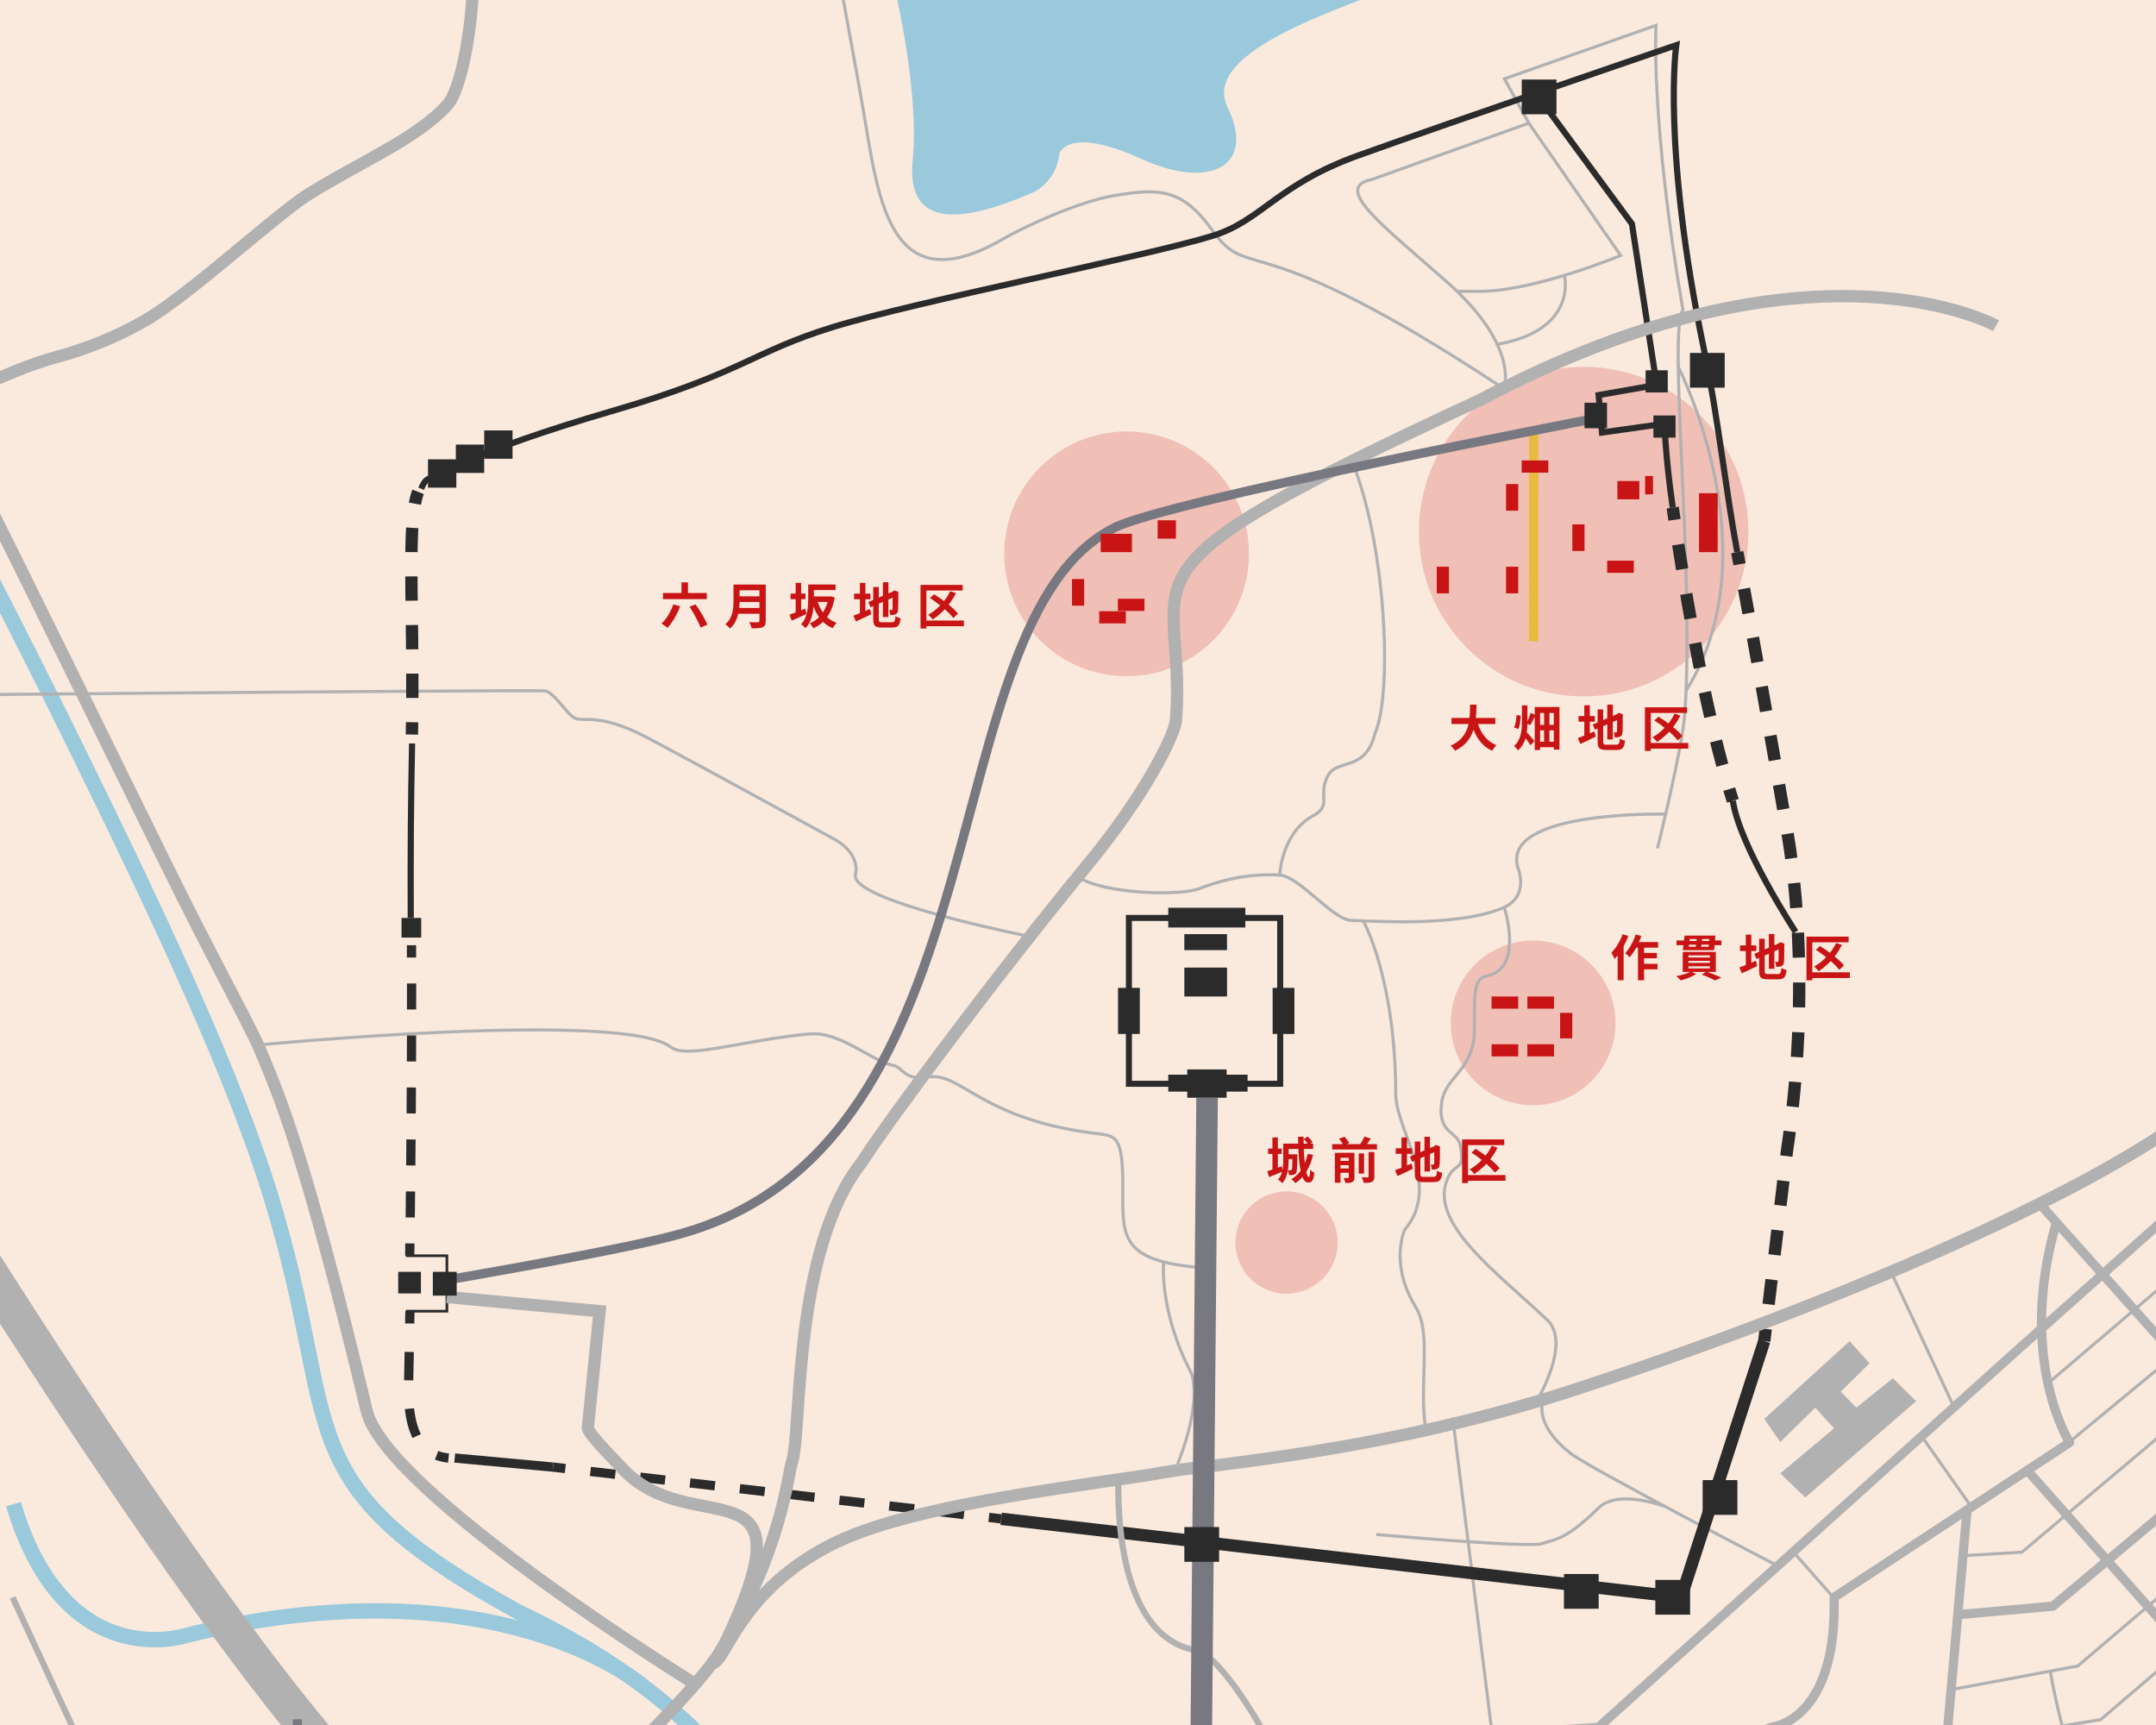 <?xml version="1.0" encoding="UTF-8"?>
<svg id="_レイヤー_2" data-name="レイヤー 2" xmlns="http://www.w3.org/2000/svg" xmlns:xlink="http://www.w3.org/1999/xlink" viewBox="0 0 700 560">
  <defs>
    <style>
      .cls-1, .cls-2, .cls-3, .cls-4, .cls-5, .cls-6, .cls-7, .cls-8, .cls-9, .cls-10, .cls-11, .cls-12, .cls-13, .cls-14, .cls-15, .cls-16, .cls-17, .cls-18, .cls-19, .cls-20, .cls-21, .cls-22, .cls-23 {
        fill: none;
      }

      .cls-1, .cls-2, .cls-3, .cls-5, .cls-6, .cls-8, .cls-9, .cls-10, .cls-11, .cls-12, .cls-13, .cls-14, .cls-15, .cls-16, .cls-17, .cls-18, .cls-19, .cls-20, .cls-21, .cls-22, .cls-23 {
        stroke-miterlimit: 10;
      }

      .cls-1, .cls-2, .cls-5, .cls-6, .cls-9, .cls-12, .cls-13, .cls-16, .cls-17, .cls-18, .cls-22, .cls-23 {
        stroke: #2b2b2b;
      }

      .cls-1, .cls-19 {
        stroke-width: 2px;
      }

      .cls-2 {
        stroke-width: 1.96px;
      }

      .cls-3, .cls-4, .cls-10, .cls-14, .cls-19, .cls-20 {
        stroke: #b2b1b1;
      }

      .cls-4 {
        stroke-linejoin: round;
      }

      .cls-4, .cls-8, .cls-9, .cls-10, .cls-15, .cls-16, .cls-18, .cls-23 {
        stroke-width: 3px;
      }

      .cls-5 {
        stroke-dasharray: 8.12 8.12;
      }

      .cls-5, .cls-6, .cls-12, .cls-13, .cls-14, .cls-17 {
        stroke-width: 4px;
      }

      .cls-24 {
        fill: #b2b1b1;
      }

      .cls-8, .cls-11 {
        stroke: #787881;
      }

      .cls-9 {
        stroke-dasharray: 8.14 8.14;
      }

      .cls-11 {
        stroke-width: 6.99px;
      }

      .cls-12 {
        stroke-dasharray: 8.08 8.08;
      }

      .cls-13 {
        stroke-dasharray: 7.89 7.89;
      }

      .cls-25 {
        fill: #2b2b2b;
      }

      .cls-15 {
        stroke: #e8ba3e;
      }

      .cls-16 {
        stroke-dasharray: 9.22 9.22;
      }

      .cls-17 {
        stroke-dasharray: 8.05 8.05;
      }

      .cls-26 {
        opacity: .2;
      }

      .cls-26, .cls-27 {
        fill: #c81414;
      }

      .cls-28 {
        fill: #faeade;
      }

      .cls-18 {
        stroke-dasharray: 8.44 8.44;
      }

      .cls-29 {
        fill: #9ac9dc;
      }

      .cls-20 {
        stroke-width: 12px;
      }

      .cls-21 {
        stroke: #9ac9dc;
        stroke-width: 5px;
      }

      .cls-22 {
        stroke-width: .87px;
      }

      .cls-30 {
        clip-path: url(#clippath);
      }
    </style>
    <clipPath id="clippath">
      <rect class="cls-7" width="700" height="560"/>
    </clipPath>
  </defs>
  <g id="_レイヤー_1-2" data-name="レイヤー 1">
    <g class="cls-30">
      <g>
        <rect class="cls-28" width="700" height="560"/>
        <g>
          <g>
            <path class="cls-27" d="M526.82,303.27l1.86.59c-.34.91-.75,1.82-1.22,2.74-.47.92-.98,1.78-1.54,2.6-.55.82-1.13,1.53-1.71,2.14-.06-.16-.16-.37-.28-.62-.12-.26-.25-.52-.39-.78s-.27-.48-.38-.64c.49-.49.96-1.06,1.42-1.7.45-.64.88-1.33,1.26-2.06.39-.74.72-1.49.98-2.26ZM525.21,307.7l1.94-1.94v12.45h-1.94v-10.51ZM531.06,303.37l1.84.48c-.3.86-.65,1.72-1.05,2.58s-.83,1.65-1.3,2.39c-.47.74-.95,1.39-1.44,1.96-.1-.13-.23-.28-.42-.45-.18-.17-.37-.34-.55-.5-.19-.17-.35-.3-.5-.39.48-.48.93-1.04,1.35-1.7.42-.65.81-1.35,1.17-2.1s.66-1.51.9-2.26ZM530.69,305.83h7.66v1.82h-8.58l.91-1.82ZM531.81,306.44h1.98v11.79h-1.98v-11.79ZM532.77,312.89h5.39v1.79h-5.39v-1.79ZM532.79,309.34h5.17v1.76h-5.17v-1.76Z"/>
            <path class="cls-27" d="M548.97,315.4l1.74.8c-.43.28-.93.55-1.5.82s-1.17.51-1.78.73c-.61.22-1.18.4-1.73.55-.12-.13-.26-.28-.42-.46-.17-.18-.34-.35-.52-.53-.18-.18-.34-.32-.48-.42.57-.11,1.14-.23,1.72-.38s1.13-.32,1.65-.51c.52-.19.96-.39,1.32-.59ZM544.33,305.32h3.18v.16h7.89v-.16h3.5v1.52h-3.5v-.16h-7.89v.16h-3.18v-1.52ZM546.34,309.02h10.75v6.51h-10.75v-6.51ZM546.93,303.72h10.02l-.38,4.74h-10.21l.58-4.74ZM548.2,310.15v.69h6.96v-.69h-6.96ZM548.2,311.93v.67h6.96v-.67h-6.96ZM548.2,313.69v.7h6.96v-.7h-6.96ZM548.61,304.84l-.3,2.5h6.45l.19-2.5h-6.34ZM550.93,304.25h1.74c-.03.41-.07.83-.12,1.26-.05.44-.1.86-.14,1.26s-.1.76-.15,1.07h-1.76c.06-.32.12-.69.17-1.1.05-.41.1-.83.14-1.27s.09-.85.12-1.23ZM552.5,316.38l1.52-.96c.58.19,1.16.41,1.76.64s1.17.46,1.7.68c.54.22,1,.42,1.4.62l-2.08.93c-.31-.18-.7-.38-1.16-.6s-.97-.44-1.5-.67c-.54-.23-1.09-.44-1.64-.63Z"/>
            <path class="cls-27" d="M564.74,314.06c.44-.16.95-.35,1.54-.58s1.21-.48,1.86-.76,1.31-.55,1.96-.82l.43,1.7c-.85.43-1.72.85-2.6,1.26s-1.69.79-2.42,1.12l-.77-1.92ZM564.95,306.92h5.3v1.82h-5.3v-1.82ZM566.82,303.43h1.79v10.61h-1.79v-10.61ZM569.56,309.66l8.29-3.54.69,1.65-8.27,3.58-.7-1.7ZM571.14,304.76h1.82v10.37c0,.31.02.54.07.7.05.16.16.26.32.31s.41.08.73.08h3.12c.29,0,.51-.05.66-.16s.26-.3.34-.59c.08-.29.13-.71.18-1.26.2.15.47.29.79.42.33.13.62.23.89.28-.09.76-.22,1.36-.4,1.79-.18.44-.45.75-.82.94-.36.19-.85.29-1.47.29h-3.42c-.73,0-1.29-.08-1.7-.24-.41-.16-.7-.44-.86-.85s-.24-.98-.24-1.71v-10.37ZM574.3,303.21h1.79v11.3h-1.79v-11.3ZM577.48,306.33h-.13l.34-.24.35-.22,1.33.48-.06.32c0,.76,0,1.45,0,2.07,0,.62-.01,1.17-.02,1.65,0,.47-.02.87-.03,1.19-.02.32-.03.56-.06.72-.02.37-.1.66-.24.87s-.33.37-.58.47c-.23.11-.51.17-.82.19-.32.02-.6.03-.86.03-.02-.25-.07-.53-.14-.84-.08-.31-.16-.57-.26-.78.14.01.28.02.43.02.15,0,.26,0,.34,0,.1,0,.17-.02.23-.06.06-.04.1-.14.12-.29.01-.07.02-.25.03-.51s.02-.63.02-1.08,0-1.01,0-1.68c0-.67,0-1.44,0-2.33Z"/>
            <path class="cls-27" d="M586.5,304.07h13.7v1.84h-11.79v12.34h-1.9v-14.18ZM587.67,315.66h12.93v1.84h-12.93v-1.84ZM596.13,306.14l1.89.62c-.59,1.18-1.28,2.31-2.08,3.37s-1.66,2.03-2.59,2.9c-.93.88-1.88,1.64-2.86,2.29-.11-.14-.25-.3-.43-.5-.18-.19-.37-.38-.56-.57-.19-.19-.36-.34-.51-.46,1-.55,1.95-1.23,2.84-2.02.89-.79,1.7-1.66,2.44-2.62.74-.96,1.36-1.97,1.87-3.02ZM589.57,308.34l1.34-1.22c.69.43,1.41.9,2.15,1.42s1.47,1.06,2.18,1.62c.71.56,1.36,1.12,1.96,1.67s1.09,1.08,1.49,1.58l-1.52,1.44c-.36-.48-.83-1-1.4-1.57-.57-.57-1.2-1.14-1.89-1.73-.69-.59-1.4-1.15-2.14-1.7-.74-.55-1.46-1.05-2.18-1.51Z"/>
          </g>
          <g>
            <path class="cls-27" d="M218.6,196.22l2.24.58c-.33.9-.72,1.78-1.16,2.64-.44.86-.91,1.67-1.42,2.42-.5.75-1.01,1.41-1.54,1.96-.15-.14-.34-.29-.58-.46-.24-.17-.48-.34-.73-.51-.25-.17-.46-.31-.64-.42.53-.48,1.04-1.05,1.52-1.71.48-.66.92-1.38,1.31-2.15.39-.77.72-1.55.99-2.34ZM215.24,192.51h14.24v2h-14.24v-2ZM221.26,189.05h2.11v4.51h-2.11v-4.51ZM223.88,196.97l1.95-.78c.35.51.71,1.06,1.09,1.63s.74,1.16,1.09,1.75c.35.59.67,1.17.95,1.72s.51,1.06.68,1.52l-2.18.94c-.15-.44-.35-.94-.62-1.5-.26-.57-.55-1.15-.88-1.75s-.67-1.21-1.02-1.82-.71-1.18-1.06-1.71Z"/>
            <path class="cls-27" d="M238.15,189.77h1.98v5.3c0,.69-.04,1.44-.12,2.24s-.23,1.61-.44,2.43c-.21.82-.53,1.6-.94,2.34-.42.74-.97,1.39-1.65,1.97-.1-.14-.23-.3-.41-.48s-.36-.36-.56-.53c-.2-.17-.37-.3-.52-.38.61-.51,1.09-1.08,1.45-1.7.36-.62.62-1.27.8-1.94.18-.67.29-1.34.34-2.02s.07-1.32.07-1.94v-5.28ZM239.4,197.37h8.03v1.87h-8.03v-1.87ZM239.48,189.77h7.98v1.87h-7.98v-1.87ZM239.5,193.6h8.05v1.82h-8.05v-1.82ZM246.57,189.77h2.05v11.82c0,.58-.08,1.02-.23,1.33-.15.31-.42.54-.79.7-.38.17-.86.27-1.44.31-.58.04-1.28.06-2.11.06-.04-.19-.11-.41-.19-.66-.08-.25-.18-.49-.29-.74s-.21-.45-.32-.62c.37.02.75.04,1.14.04.39,0,.74,0,1.04,0h.65c.18,0,.31-.03.38-.1.07-.07.11-.19.11-.36v-11.79Z"/>
            <path class="cls-27" d="M256.31,199.55c.44-.15.94-.33,1.5-.54.56-.21,1.15-.44,1.78-.68.62-.24,1.25-.49,1.86-.74l.42,1.74c-.82.37-1.66.75-2.5,1.13-.85.38-1.62.72-2.33,1.03l-.72-1.94ZM256.68,192.7h4.83v1.81h-4.83v-1.81ZM258.33,189.2h1.79v10.59h-1.79v-10.59ZM262.39,189.74h1.86v4.94c0,.69-.03,1.45-.1,2.26-.06.82-.19,1.64-.38,2.48-.19.84-.47,1.64-.82,2.42s-.83,1.46-1.43,2.07c-.1-.13-.23-.27-.42-.44-.18-.17-.37-.33-.55-.48-.19-.15-.35-.26-.49-.33.54-.55.97-1.17,1.28-1.83.31-.67.54-1.36.69-2.07s.25-1.42.3-2.12.07-1.35.07-1.96v-4.94ZM269.02,193.63h.37l.34-.06,1.26.4c-.21,1.31-.53,2.49-.94,3.54-.41,1.05-.91,1.98-1.5,2.8-.59.82-1.25,1.53-2,2.13-.75.6-1.57,1.12-2.48,1.54-.13-.26-.3-.54-.53-.86-.22-.31-.44-.57-.64-.78.79-.31,1.52-.72,2.19-1.24.67-.52,1.27-1.13,1.79-1.85.52-.71.96-1.51,1.33-2.4.36-.88.63-1.84.8-2.88v-.35ZM263.22,189.74h8.06v1.81h-8.06v-1.81ZM263.38,193.63h6.29v1.79h-6.29v-1.79ZM265.34,194.91c.33,1.13.78,2.18,1.34,3.14.56.96,1.25,1.79,2.08,2.5.83.71,1.79,1.26,2.9,1.66-.15.14-.31.31-.47.51-.17.2-.33.41-.48.62-.15.21-.28.41-.38.59-1.18-.5-2.2-1.16-3.06-1.98-.85-.82-1.58-1.79-2.17-2.91-.59-1.12-1.08-2.36-1.46-3.73l1.7-.4Z"/>
            <path class="cls-27" d="M277.1,199.85c.44-.16.95-.35,1.54-.58s1.21-.48,1.86-.76,1.31-.55,1.96-.82l.43,1.7c-.85.43-1.72.85-2.6,1.26s-1.69.79-2.42,1.12l-.77-1.92ZM277.3,192.72h5.3v1.82h-5.3v-1.82ZM279.18,189.23h1.79v10.61h-1.79v-10.61ZM281.91,195.45l8.29-3.54.69,1.65-8.27,3.58-.7-1.7ZM283.5,190.56h1.82v10.37c0,.31.02.54.07.7.05.16.16.26.32.31s.41.08.73.08h3.12c.29,0,.51-.05.66-.16s.26-.3.34-.59c.08-.29.13-.71.18-1.26.2.15.47.29.79.42.33.13.62.23.89.28-.09.76-.22,1.36-.4,1.79-.18.44-.45.75-.82.94-.36.19-.85.29-1.47.29h-3.42c-.73,0-1.29-.08-1.7-.24-.41-.16-.7-.44-.86-.85s-.24-.98-.24-1.71v-10.37ZM286.65,189.01h1.79v11.3h-1.79v-11.3ZM289.83,192.13h-.13l.34-.24.35-.22,1.33.48-.06.32c0,.76,0,1.45,0,2.07,0,.62-.01,1.17-.02,1.65,0,.47-.02.87-.03,1.19-.02.32-.03.56-.06.72-.02.37-.1.66-.24.87s-.33.37-.58.47c-.23.11-.51.17-.82.19-.32.02-.6.03-.86.03-.02-.25-.07-.53-.14-.84-.08-.31-.16-.57-.26-.78.14.01.28.02.43.02.15,0,.26,0,.34,0,.1,0,.17-.02.23-.06.06-.04.1-.14.12-.29.01-.07.02-.25.03-.51s.02-.63.02-1.08,0-1.01,0-1.68c0-.67,0-1.44,0-2.33Z"/>
            <path class="cls-27" d="M298.86,189.87h13.7v1.84h-11.79v12.34h-1.9v-14.18ZM300.02,201.45h12.93v1.84h-12.93v-1.84ZM308.49,191.93l1.89.62c-.59,1.18-1.28,2.31-2.08,3.37-.8,1.06-1.66,2.03-2.59,2.9-.93.88-1.88,1.64-2.86,2.29-.11-.14-.25-.3-.43-.5-.18-.19-.37-.38-.56-.57-.19-.19-.36-.34-.51-.46,1-.55,1.95-1.23,2.84-2.02.89-.79,1.7-1.66,2.44-2.62s1.36-1.97,1.87-3.02ZM301.93,194.14l1.34-1.22c.69.43,1.41.9,2.15,1.42.74.52,1.47,1.06,2.18,1.62.71.56,1.36,1.12,1.96,1.67.6.55,1.09,1.08,1.49,1.58l-1.52,1.44c-.36-.48-.83-1-1.4-1.57-.57-.57-1.2-1.14-1.89-1.73-.69-.59-1.4-1.15-2.14-1.7-.74-.55-1.46-1.05-2.18-1.51Z"/>
          </g>
          <circle class="cls-26" cx="365.78" cy="179.8" r="39.73"/>
          <circle class="cls-26" cx="514.18" cy="172.59" r="53.5"/>
          <circle class="cls-26" cx="497.77" cy="332.07" r="26.75"/>
          <circle class="cls-26" cx="417.72" cy="403.38" r="16.6"/>
          <g>
            <g>
              <path class="cls-21" d="M-62.41,76.46c3.88,6.45,47.16,84.93,87.44,166.89,27.65,56.27,50.88,106.05,62.78,144.63,23.84,77.28,2.96,92.88,80.96,135.6,81.14,38.35,97.32,93.96,99.3,130.86,2.15,40.14,100.86,157.14,100.86,157.14"/>
              <path class="cls-21" d="M208.31,547.05s-47.47-40.75-147.31-16.27c0,0-39.84,13.91-56.64-42.48"/>
            </g>
            <g>
              <path class="cls-14" d="M153.59-6.04c-.29,15.72-3.96,35.16-8.28,40.02-9.83,11.06-29.34,19.08-45.54,29.34-10,6.33-38.52,32.58-52.68,40.74-9.47,5.46-19.44,9.36-29.28,12-15.39,4.13-38.16,16.32-38.16,16.32"/>
              <path class="cls-14" d="M-48.91,76.46c6.41,7.45,65.47,128.17,103.08,204.6,14.46,29.4,26.91,51.78,30.12,59.4,6.36,15.12,14.52,33.36,34.8,117.66,6.33,26.32,105.43,87.83,105.43,87.83"/>
              <path class="cls-3" d="M272.69-6.1s6.7,36.33,7.92,43.68c4.8,29.04,9.04,60.98,45.36,39.84,6.22-3.62,24.06-11.98,35.76-13.92,14.22-2.36,22-2.56,31.8,11.16,12.6,17.64,12.24-2.88,93.96,51"/>
              <path class="cls-3" d="M473.07,94.58h6.5c17.76.36,46.62-11.64,46.62-11.64l-29.82-42.96-51,18.3c-13.2,2.59,4.44,15.54,24.6,33.42,22.7,20.13,18.48,33.36,18.48,33.36"/>
              <path class="cls-3" d="M507.93,89.39s4.64,18.03-22.36,22.47"/>
              <path class="cls-3" d="M496.37,39.98l-7.92-14.4,49.21-17.34s-1.81,30.95,8.75,92.39c-4.92,7.51,3.75,83.59.63,130.75-.75,11.35-8.91,44.05-8.91,44.05"/>
              <path class="cls-3" d="M544.89,119.09s30.78,60.16,2.53,105.15"/>
              <path class="cls-3" d="M540.79,264.3s-54.27-1.36-47.86,17.72c1.56,4.44,1.23,10.12-4.96,12.72-15.12,6.36-43.08,4.17-49.2,4.06-5.88-.1-16.93-14.29-23.28-14.74,0,0,.54-13.74,10.98-19.32,6.06-3.24,1.33-6.59,4.62-12.84,3.1-5.88,12.27-1.05,15.36-13.92,5.52-12.24,3.79-58.06-6.48-85.68"/>
              <path class="cls-3" d="M415.49,284.06c-11.16-.57-19.92,2.04-26.16,4.44-6.24,2.4-30.96,1.8-39.42-3.87"/>
              <path class="cls-3" d="M488.45,294.7s6.36,19.71-5.64,22.11c-5.31,1.06-3.72,8.5-4.2,20.05-1.44,11.3-9.38,12.96-10.54,21.06-1.44,10.08,5.02,9.24,5.98,13.68,1.93,8.93-1.61,5.41-4.06,11.03-6.26,14.4,16.05,30.43,32.38,45.9,7.98,7.56-3.52,26.44-3.52,26.44"/>
              <path class="cls-3" d="M442.6,298.94s10.57,18.48,10.57,56.88c.72,12.24,14.82,29.34,2.88,43.44,0,0-5,11.01,3.54,24.96,5.4,8.82,1.08,24.3,3.24,39.47"/>
              <path class="cls-3" d="M-79.52,226.15s253.33-2.33,256.45-1.85c3.12.48,6.9,7.37,9.66,8.81s7.74-1.97,23.46,6.31c12.82,6.75,60.36,32.76,60.36,32.76,0,0,8.94,4.14,7.32,11.8-1.8,8.52,56.63,20.04,56.63,20.04"/>
              <path class="cls-3" d="M83.56,339.27s119.05-11.53,134.29.71c5.28,3.96,23.86-2.43,45-4.32,10.05-.9,20.28,9,27.36,10.26,2.86.51,3.27,4.97,11.17,3.73,10.91-1.72,17.27,14.27,56.38,18.55,4.56.72,6.79,1.46,6.79,16.43,0,16.71-1.55,24.75,26.31,27"/>
              <path class="cls-3" d="M377.81,409.65s-1.68,15.53,8.88,35.93c0,0,4.1,8.22-4.32,29.66"/>
              <line class="cls-3" x1="471.64" y1="460.18" x2="492.05" y2="623.66"/>
              <path class="cls-3" d="M446.81,498.14s49.51,4.43,53.8,2.99c4.28-1.44,7.65-1.05,18.44-11.63,6.36-6.24,21.48-.46,21.48-.46"/>
              <polyline class="cls-3" points="636.42 505.09 656.45 503.9 717.98 452.09"/>
              <polyline class="cls-3" points="634.09 548.4 674.57 540.86 776.81 453.86"/>
              <path class="cls-3" d="M632.83,566.18c1.18-.02,49.18-7.92,49.18-7.92l73.91-63.12"/>
              <polyline class="cls-3" points="631.01 585.28 689.21 574.84 794.1 488.59"/>
              <path class="cls-3" d="M665.66,542.52s3.91,23.52,10.11,34.73"/>
              <line class="cls-3" x1="670.72" y1="469.1" x2="734.5" y2="416.39"/>
              <line class="cls-3" x1="665.93" y1="448.22" x2="725.81" y2="397.22"/>
              <path class="cls-3" d="M501.82,452.78s-5.81,7.92,7.99,18.96c5.77,4.62,66.24,36,66.24,36"/>
              <line class="cls-3" x1="623.64" y1="465.88" x2="639.64" y2="488.59"/>
              <line class="cls-3" x1="614.13" y1="413.25" x2="634.27" y2="456.51"/>
              <line class="cls-3" x1="581.57" y1="503.05" x2="595.22" y2="518.54"/>
            </g>
            <path class="cls-1" d="M133.36,298c-.08-22.43.02-36.11.43-56.65"/>
            <g>
              <path class="cls-23" d="M133.03,407.66c.02-1.31.04-2.64.05-4"/>
              <path class="cls-18" d="M133.19,395.23c.27-23.15.49-51.35.44-80.15"/>
              <path class="cls-23" d="M133.61,310.86c0-1.33,0-2.67-.01-4"/>
            </g>
            <g>
              <path class="cls-23" d="M145.63,473.34c-1.28-.13-2.6-.39-3.88-.9"/>
              <path class="cls-16" d="M135.28,466.18c-1.69-3.42-2.74-8.42-2.64-15.68,0,0,.13-5.98.31-16.22"/>
              <path class="cls-23" d="M133.02,429.66c.02-1.28.04-2.62.07-4"/>
            </g>
            <path class="cls-23" d="M179.58,476.28s-29.04-2.66-31.95-2.95"/>
            <g>
              <line class="cls-23" x1="325.05" y1="493.07" x2="321.07" y2="492.61"/>
              <line class="cls-9" x1="312.98" y1="491.68" x2="187.6" y2="477.21"/>
              <line class="cls-23" x1="183.55" y1="476.74" x2="179.58" y2="476.28"/>
            </g>
            <polyline class="cls-6" points="572.81 435.38 545.81 518.54 325.05 493.07"/>
            <g>
              <path class="cls-6" d="M564.05,179.25c.25,1.32.49,2.63.73,3.93"/>
              <path class="cls-12" d="M566.24,191.12c8.16,44.33,13.64,76.86,13.64,76.86,0,0,9.48,45,.26,105.97l-6.39,53.45"/>
              <line class="cls-6" x1="573.28" y1="431.41" x2="572.81" y2="435.38"/>
            </g>
            <path class="cls-1" d="M136.75,158.66c.59-1.49,1.22-2.49,1.9-2.92,0,0,14.61-9.08,60-22.28,42.22-12.28,45.44-19.13,71.64-27.24,27-8.35,103.2-23.29,123.72-29.76,15.6-4.92,20.72-16.51,46.79-25.92,27.36-9.87,103.45-35.88,103.45-35.88,0,0-4.8,32.52,9,98.88,4.59,22.08,7.04,45.5,10.8,65.71"/>
            <g>
              <path class="cls-6" d="M133.73,238.46c.03-1.35.05-2.68.07-4"/>
              <path class="cls-13" d="M133.87,226.57c.13-26.36-.95-47.15.29-59.15"/>
              <path class="cls-6" d="M134.71,163.52c.28-1.5.62-2.79,1.04-3.85"/>
            </g>
            <path class="cls-1" d="M562.62,259.99c2.15,14.71,20.37,42.54,20.37,42.54"/>
            <g>
              <path class="cls-6" d="M543.09,164.79c.19,1.29.38,2.61.58,3.96"/>
              <path class="cls-5" d="M544.88,176.77c3.63,23.48,8.9,52.79,15.4,75.51"/>
              <path class="cls-6" d="M561.43,256.18c.39,1.3.79,2.57,1.19,3.81"/>
            </g>
            <path class="cls-1" d="M500.21,32.42l29.64,40.26,8.03,52.28-18.85,3.3,1.1,12.15,20.3-2.85s.23,10.33,2.67,27.22"/>
            <polyline class="cls-22" points="131.81 407.66 145.1 407.66 145.1 425.66 131.81 425.66"/>
            <path class="cls-20" d="M342.29,843.74s-51-71.76-99.84-132.48c-32.91-40.92-104.01-110.44-120.72-126.12C79.97,545.95-3.95,412.98-16.27,392.78c-12.96-21.24-34.7-75.45-46.68-110.76-9-26.52-31.32-66.96-27.03-209.52"/>
            <g>
              <path class="cls-14" d="M648.05,105.74s-59.28-33.24-167.28,24c-126.31,58.56-95.04,53.58-98.97,104.16-.35,4.51-9.82,23.92-28.47,46.56-30.24,36.72-65.16,83.76-73.44,96.72-22.92,29.04-19.38,87.72-22.8,97.63-1.31,3.8-3.29,28.94-23.76,62.09-7.56,12.24-47.04,52.44-79.92,75.24-98.13,68.05-74.87,57.6-177.84,57.6-112.5,0-90.48-8.4-126.72-31.68,0,0-6.24-10.08-109.92-6.48"/>
              <polyline class="cls-19" points="4.09 518.54 30.57 575.86 28.57 671.13"/>
              <path class="cls-14" d="M145.06,421.05l49.61,4.61-3.82,38.03c.89,2.64,9.17,10.77,10.8,12.59,22.51,25.16,63.24-4.3,33.68,57.33"/>
              <path class="cls-14" d="M231.45,539.94c4.16-.6,8.83-23.56,38.59-38.56,21.4-10.79,61.04-16.45,100.44-22.18,2.04-.3,11.34-1.93,14.04-2.24,34.03-3.95,79.07-10.38,125.1-25.3,79.92-25.91,162.78-61.44,199.62-88.28"/>
              <polyline class="cls-10" points="254.69 578.06 518.93 560.78 653.81 439.34 720.09 380.34"/>
              <path class="cls-19" d="M461.57,810.86c-16.8-38.88-16.32-42.96-18.96-49.68s-13.68-90.86-13.68-90.86c-9.36-78.58-13.6-96.2-15.6-101.62-2.63-7.14-17.52-31.62-24.84-32.88-28.73-4.95-25.26-57.37-25.26-57.37"/>
              <line class="cls-4" x1="663.17" y1="391.82" x2="800.69" y2="545.95"/>
              <line class="cls-10" x1="638.65" y1="490.17" x2="630.17" y2="585.86"/>
              <polyline class="cls-10" points="635.73 524.18 666.53 521.42 766.25 437.77"/>
              <path class="cls-4" d="M567.48,642.03s-9.32-.9-12.08-1.81c-4.02-1.33-4.11-16.43-2.55-35.28,3.55-42.88,23.74-44.2,22.64-44.28,0,0,21.07-2.16,19.99-42.12l76.47-50.25s-17.23-27.05-4.3-71.44"/>
              <polyline class="cls-10" points="658.19 477.33 738.59 567.93 648.77 601.3"/>
            </g>
            <path class="cls-29" d="M289.97-6.03s8.64,34.49,6.36,58.01c-2.19,22.57,16.2,20.52,39.48,10.32,0,0,7.2-3.41,8.16-12.48,0,0,2.64-9.12,26.4,1.68,23.76,10.8,37.2,1.44,28.21-16.62-10.24-20.57,49.79-35.22,56.97-41.21l-165.58.3Z"/>
            <g>
              <line class="cls-15" x1="497.96" y1="139.01" x2="497.9" y2="208.22"/>
              <line class="cls-8" x1="96.53" y1="558.14" x2="100.13" y2="844.88"/>
              <path class="cls-8" d="M518.11,135.81s-138.42,26.69-156.06,35.4c-61.08,30.17-33.84,200.88-142.4,229.68-17.28,4.82-72.01,14.19-72.01,14.19"/>
            </g>
            <polyline class="cls-11" points="391.91 356.39 389.81 586.38 389.81 827.42"/>
            <path class="cls-17" d="M-249.38,739.05l858.55-124.39s72.76-2.25,227.43-73.21"/>
            <polygon class="cls-24" points="589.37 456.98 578.01 468.14 572.81 460.62 600.53 435.38 607.01 442.58 597.65 451.76 602.69 456.98 614.57 447.42 622.13 454.87 586.13 486.14 578.01 478.31 595.49 463.69 589.37 456.98"/>
            <rect class="cls-27" x="466.48" y="183.98" width="3.95" height="8.64"/>
            <rect class="cls-27" x="488.98" y="183.98" width="3.95" height="8.64"/>
            <rect class="cls-27" x="488.98" y="157.15" width="3.95" height="8.64"/>
            <rect class="cls-27" x="551.63" y="160.12" width="6.06" height="19.12"/>
            <rect class="cls-27" x="510.51" y="170.23" width="3.95" height="8.64"/>
            <rect class="cls-27" x="506.53" y="328.82" width="3.95" height="8.28"/>
            <rect class="cls-27" x="496.41" y="147.13" width="3.95" height="8.64" transform="translate(346.93 649.84) rotate(-90)"/>
            <rect class="cls-25" x="388.62" y="285.39" width="6.4" height="25.02" transform="translate(93.92 689.72) rotate(-90)"/>
            <rect class="cls-25" x="388.86" y="298.92" width="5.19" height="13.86" transform="translate(85.6 697.31) rotate(-90)"/>
            <rect class="cls-25" x="386.76" y="311.88" width="9.39" height="13.86" transform="translate(72.65 710.26) rotate(-90)"/>
            <rect class="cls-25" x="363" y="320.7" width="7.07" height="14.96"/>
            <rect class="cls-25" x="413.19" y="320.7" width="7.07" height="14.96"/>
            <rect class="cls-25" x="389.43" y="338.76" width="5.5" height="25.74" transform="translate(40.55 743.81) rotate(-90)"/>
            <rect class="cls-27" x="524.15" y="179.66" width="3.95" height="8.64" transform="translate(342.15 710.11) rotate(-90)"/>
            <rect class="cls-27" x="486.63" y="321.15" width="3.95" height="8.64" transform="translate(163.13 814.08) rotate(-90)"/>
            <rect class="cls-27" x="498.25" y="321.15" width="3.95" height="8.64" transform="translate(174.75 825.7) rotate(-90)"/>
            <rect class="cls-27" x="486.63" y="336.66" width="3.95" height="8.64" transform="translate(147.63 829.58) rotate(-90)"/>
            <rect class="cls-27" x="498.25" y="336.66" width="3.95" height="8.64" transform="translate(159.24 841.2) rotate(-90)"/>
            <rect class="cls-27" x="359.24" y="196.09" width="3.95" height="8.64" transform="translate(160.8 561.62) rotate(-90)"/>
            <rect class="cls-27" x="365.29" y="192.03" width="3.95" height="8.64" transform="translate(170.91 563.62) rotate(-90)"/>
            <rect class="cls-27" x="348.05" y="187.98" width="3.95" height="8.64"/>
            <rect class="cls-27" x="375.85" y="168.91" width="5.95" height="5.95"/>
            <rect class="cls-27" x="357.37" y="173.29" width="10.15" height="5.95"/>
            <rect class="cls-27" x="525.13" y="156.15" width="7.12" height="5.95"/>
            <rect class="cls-27" x="534.13" y="154.52" width="2.56" height="5.95"/>
            <rect class="cls-2" x="366.53" y="298" width="49.12" height="53.84"/>
            <rect class="cls-25" x="130.37" y="298" width="6.38" height="6.38"/>
            <rect class="cls-25" x="384.53" y="495.74" width="11.28" height="11.28"/>
            <rect class="cls-25" x="507.77" y="510.98" width="11.28" height="11.28"/>
            <rect class="cls-25" x="537.45" y="512.9" width="11.28" height="11.28"/>
            <rect class="cls-25" x="552.81" y="480.5" width="11.28" height="11.28"/>
            <rect class="cls-25" x="548.69" y="114.57" width="11.28" height="11.28"/>
            <rect class="cls-25" x="494.07" y="25.82" width="11.28" height="11.28"/>
            <rect class="cls-25" x="514.45" y="130.74" width="7.31" height="8.27"/>
            <rect class="cls-25" x="534.29" y="120.21" width="7.19" height="7.19"/>
            <rect class="cls-25" x="536.82" y="134.88" width="7.19" height="7.19"/>
            <rect class="cls-25" x="157.21" y="139.73" width="9.2" height="9.2"/>
            <rect class="cls-25" x="148" y="144.33" width="9.2" height="9.2"/>
            <rect class="cls-25" x="138.96" y="149.11" width="9.2" height="9.2"/>
            <rect class="cls-25" x="140.53" y="412.88" width="7.74" height="7.74"/>
            <rect class="cls-25" x="129.29" y="412.88" width="7.38" height="7.02"/>
            <rect class="cls-25" x="385.47" y="347.18" width="12.78" height="9.18"/>
          </g>
          <g>
            <path class="cls-27" d="M477.28,228.76h2.1c0,.81-.03,1.67-.07,2.57-.04.9-.12,1.82-.25,2.74-.13.93-.33,1.85-.62,2.76s-.68,1.79-1.18,2.62c-.51.84-1.16,1.62-1.95,2.34-.79.73-1.76,1.37-2.9,1.92-.15-.26-.36-.54-.62-.85-.27-.31-.54-.57-.82-.77,1.09-.49,2-1.06,2.74-1.7.74-.64,1.34-1.34,1.8-2.1.46-.75.82-1.54,1.06-2.35.25-.82.41-1.64.5-2.47s.15-1.65.17-2.45c.02-.8.04-1.56.05-2.27ZM471.26,233.07h14.24v1.98h-14.24v-1.98ZM479.49,233.87c.32,1.22.76,2.35,1.33,3.41.56,1.06,1.27,1.98,2.1,2.77.84.79,1.82,1.41,2.94,1.87-.16.14-.33.31-.5.53-.18.21-.35.43-.51.66-.17.23-.3.43-.41.62-1.23-.58-2.28-1.32-3.16-2.22-.88-.91-1.62-1.97-2.22-3.18-.6-1.21-1.1-2.55-1.5-4.01l1.94-.45Z"/>
            <path class="cls-27" d="M494.13,228.99h1.79v5.36c0,.81-.04,1.63-.1,2.46s-.2,1.65-.4,2.46c-.2.81-.5,1.57-.91,2.3-.41.73-.96,1.41-1.64,2.04-.09-.14-.21-.3-.37-.48-.16-.18-.33-.35-.5-.52-.17-.17-.32-.3-.45-.39.58-.53,1.04-1.11,1.38-1.74.35-.63.61-1.29.78-1.97.17-.68.28-1.38.34-2.08.05-.7.08-1.4.08-2.1v-5.34ZM492.34,232.13l1.36.18c.01.5-.01,1.02-.06,1.55-.05.53-.14,1.05-.26,1.54s-.27.92-.46,1.3l-1.34-.59c.17-.31.31-.68.42-1.12.11-.44.2-.9.26-1.4s.09-.98.09-1.45ZM495.53,237.56c.11.1.25.25.44.45.19.2.39.43.62.68.22.25.45.5.66.76.22.26.42.49.59.69.18.2.3.35.38.45l-1.31,1.34c-.15-.25-.33-.53-.55-.85-.22-.32-.45-.64-.7-.97-.25-.33-.49-.63-.73-.93-.23-.29-.43-.54-.59-.74l1.2-.88ZM496.94,231.42l1.68.69c-.2.38-.41.78-.62,1.18-.21.41-.42.79-.62,1.16-.2.37-.38.69-.55.97l-1.22-.58c.16-.31.32-.66.49-1.06.17-.4.32-.81.47-1.22.15-.42.27-.79.37-1.14ZM498.29,229.52h8.03v13.81h-1.84v-11.87h-4.45v12.02h-1.74v-13.95ZM499.25,235.32h6.06v1.78h-6.06v-1.78ZM499.26,240.8h6.02v1.78h-6.02v-1.78ZM501.33,230.94h1.73v10.72h-1.73v-10.72Z"/>
            <path class="cls-27" d="M512.3,239.6c.44-.16.95-.35,1.54-.58.59-.23,1.21-.48,1.86-.76.66-.28,1.31-.55,1.96-.82l.43,1.7c-.85.43-1.72.85-2.6,1.26-.88.42-1.69.79-2.42,1.12l-.77-1.92ZM512.51,232.46h5.3v1.82h-5.3v-1.82ZM514.38,228.97h1.79v10.61h-1.79v-10.61ZM517.12,235.2l8.29-3.54.69,1.65-8.27,3.58-.71-1.7ZM518.7,230.3h1.82v10.37c0,.31.02.54.07.7.05.16.15.26.32.31.17.05.41.08.73.08h3.12c.29,0,.51-.05.66-.16s.26-.3.34-.59.13-.71.18-1.26c.2.15.47.29.79.42.33.13.62.23.89.28-.08.76-.22,1.36-.4,1.79-.18.44-.45.75-.82.94-.36.19-.85.29-1.47.29h-3.42c-.73,0-1.29-.08-1.7-.24s-.7-.44-.86-.85-.24-.98-.24-1.71v-10.37ZM521.85,228.75h1.79v11.3h-1.79v-11.3ZM525.04,231.87h-.13l.34-.24.35-.22,1.33.48-.06.32c0,.76,0,1.45,0,2.07s0,1.17-.02,1.65-.02.87-.03,1.19c-.02.32-.03.56-.06.72-.02.37-.1.66-.24.87s-.33.37-.58.47c-.23.11-.51.17-.82.19s-.6.03-.86.03c-.02-.25-.07-.53-.14-.84s-.16-.57-.26-.78c.14.01.28.02.43.02.15,0,.26,0,.34,0,.1,0,.17-.02.23-.06s.1-.14.12-.29c.01-.07.02-.25.03-.51,0-.27.02-.63.02-1.08s0-1.01,0-1.68c0-.67,0-1.44,0-2.33Z"/>
            <path class="cls-27" d="M534.06,229.61h13.7v1.84h-11.79v12.34h-1.9v-14.18ZM535.23,241.2h12.93v1.84h-12.93v-1.84ZM543.69,231.68l1.89.62c-.59,1.18-1.28,2.31-2.08,3.37-.8,1.06-1.66,2.03-2.59,2.9-.93.88-1.88,1.64-2.87,2.29-.11-.14-.25-.3-.43-.5-.18-.19-.37-.38-.56-.57s-.36-.34-.51-.46c1-.55,1.95-1.23,2.84-2.02.89-.79,1.7-1.66,2.44-2.62.74-.96,1.36-1.97,1.87-3.02ZM537.13,233.88l1.34-1.22c.69.43,1.41.9,2.15,1.42.74.52,1.47,1.06,2.18,1.62.71.56,1.36,1.12,1.96,1.67s1.09,1.08,1.49,1.58l-1.52,1.44c-.36-.48-.83-1-1.4-1.57-.57-.57-1.2-1.14-1.89-1.73-.69-.59-1.4-1.15-2.14-1.7-.74-.55-1.46-1.05-2.18-1.51Z"/>
          </g>
          <g>
            <path class="cls-27" d="M411.45,380.22c.6-.17,1.31-.41,2.14-.7s1.67-.6,2.53-.9l.35,1.7c-.75.32-1.51.63-2.28.94s-1.49.6-2.14.86l-.61-1.9ZM411.72,372.86h4.43v1.76h-4.43v-1.76ZM413.13,369.26h1.76v10.74h-1.76v-10.74ZM416.62,371.26h1.78v5.34c0,.59-.03,1.22-.08,1.89-.05.67-.15,1.35-.3,2.03-.14.68-.35,1.33-.62,1.94-.27.61-.63,1.17-1.06,1.66-.09-.12-.22-.25-.39-.41-.18-.16-.35-.3-.54-.45-.18-.14-.34-.25-.48-.33.52-.59.9-1.24,1.14-1.96.24-.72.39-1.46.46-2.22.06-.76.1-1.49.1-2.17v-5.33ZM417.42,371.26h8.93v1.74h-8.93v-1.74ZM417.69,374.73h2.64v1.55h-2.64v-1.55ZM419.66,374.73h1.58c0,.32,0,.53-.02.64-.01,1.19-.03,2.17-.06,2.92-.03.75-.07,1.33-.13,1.73-.06.4-.14.67-.25.82-.13.17-.26.3-.4.38-.14.09-.3.14-.5.18-.16.03-.36.05-.6.06-.24,0-.5,0-.78,0-.02-.26-.07-.53-.14-.83s-.16-.55-.28-.75c.2.02.38.04.54.04.16,0,.28,0,.37,0,.17,0,.3-.06.38-.18.06-.1.11-.3.14-.62.03-.31.05-.8.07-1.46s.04-1.55.05-2.66v-.29ZM424.59,374.6l1.73.3c-.49,2.08-1.21,3.89-2.15,5.44-.94,1.55-2.13,2.79-3.56,3.74-.08-.11-.21-.24-.37-.41s-.33-.33-.5-.49c-.17-.16-.33-.29-.46-.38,1.41-.82,2.54-1.93,3.41-3.33.86-1.4,1.5-3.02,1.9-4.88ZM421.44,369.02h1.81c-.01,1.09,0,2.16.02,3.22s.08,2.08.15,3.06c.07.98.17,1.88.27,2.7s.23,1.54.36,2.16c.13.62.28,1.1.43,1.44.15.34.32.51.49.51.11,0,.19-.19.26-.58.07-.39.12-.99.14-1.82.18.19.4.38.65.58.25.19.48.34.7.43-.08.82-.19,1.46-.34,1.93-.16.46-.36.79-.62.97-.26.18-.6.27-1.02.27-.45,0-.84-.2-1.18-.59-.34-.39-.63-.95-.86-1.66s-.43-1.54-.59-2.49-.29-1.97-.38-3.09-.16-2.27-.2-3.46-.07-2.38-.08-3.58ZM423.28,369.74l1.31-.77c.3.28.6.59.9.94.3.35.52.66.67.93l-1.41.85c-.13-.28-.34-.6-.62-.97s-.57-.7-.85-.98Z"/>
            <path class="cls-27" d="M432.52,371.42h14.56v1.74h-14.56v-1.74ZM433.4,374.25h5.04v1.62h-3.23v8.11h-1.81v-9.73ZM434.43,376.86h4.14v1.42h-4.14v-1.42ZM434.43,379.32h4.14v1.41h-4.14v-1.41ZM434.73,369.66l1.82-.64c.29.32.58.67.86,1.06.29.38.5.73.64,1.04l-1.95.67c-.11-.29-.29-.63-.55-1.04-.26-.41-.54-.77-.82-1.09ZM437.92,374.25h1.84v7.94c0,.39-.05.71-.14.96s-.28.44-.54.58c-.28.14-.6.22-.97.26s-.8.05-1.29.05c-.05-.25-.14-.53-.25-.84s-.23-.58-.36-.79c.29.01.58.02.86.02.29,0,.48,0,.58,0,.1,0,.17-.02.21-.06s.06-.11.06-.19v-7.9ZM441.13,374.43h1.76v6.56h-1.76v-6.56ZM442.96,368.99l2.08.62c-.32.51-.65,1.01-.98,1.5s-.65.9-.94,1.26l-1.73-.59c.19-.26.38-.54.58-.86.19-.32.38-.65.55-.98s.32-.65.44-.94ZM444.33,373.98h1.89v7.98c0,.47-.06.83-.17,1.1-.11.26-.32.47-.63.63-.31.14-.68.23-1.12.27-.44.04-.95.06-1.54.05-.04-.26-.13-.56-.26-.91-.13-.35-.27-.65-.42-.9.42.02.81.03,1.18.03s.62,0,.74-.02c.13,0,.22-.02.26-.06s.07-.11.07-.22v-7.97Z"/>
            <path class="cls-27" d="M452.94,379.88c.44-.16.95-.35,1.54-.58s1.21-.48,1.86-.76,1.31-.55,1.96-.82l.43,1.7c-.85.43-1.72.85-2.6,1.26s-1.69.79-2.42,1.12l-.77-1.92ZM453.15,372.75h5.3v1.82h-5.3v-1.82ZM455.02,369.26h1.79v10.61h-1.79v-10.61ZM457.76,375.48l8.29-3.54.69,1.65-8.27,3.58-.7-1.7ZM459.34,370.59h1.82v10.37c0,.31.02.54.07.7.05.16.16.26.32.31s.41.08.73.08h3.12c.29,0,.51-.05.66-.16s.26-.3.34-.59c.08-.29.13-.71.18-1.26.2.15.47.29.79.42.33.13.62.23.89.28-.09.76-.22,1.36-.4,1.79-.18.44-.45.75-.82.94-.36.19-.85.29-1.47.29h-3.42c-.73,0-1.29-.08-1.7-.24-.41-.16-.7-.44-.86-.85s-.24-.98-.24-1.71v-10.37ZM462.49,369.04h1.79v11.3h-1.79v-11.3ZM465.68,372.16h-.13l.34-.24.35-.22,1.33.48-.06.32c0,.76,0,1.45,0,2.07,0,.62-.01,1.17-.02,1.65,0,.47-.02.87-.03,1.19-.02.32-.03.56-.06.72-.02.37-.1.66-.24.87s-.33.37-.58.47c-.23.11-.51.17-.82.19-.32.02-.6.03-.86.03-.02-.25-.07-.53-.14-.84-.08-.31-.16-.57-.26-.78.14.01.28.02.43.02.15,0,.26,0,.34,0,.1,0,.17-.02.23-.06.06-.04.1-.14.12-.29.01-.07.02-.25.03-.51s.02-.63.02-1.08,0-1.01,0-1.68c0-.67,0-1.44,0-2.33Z"/>
            <path class="cls-27" d="M474.7,369.9h13.7v1.84h-11.79v12.34h-1.9v-14.18ZM475.87,381.48h12.93v1.84h-12.93v-1.84ZM484.33,371.96l1.89.62c-.59,1.18-1.28,2.31-2.08,3.37s-1.66,2.03-2.59,2.9c-.93.88-1.88,1.64-2.86,2.29-.11-.14-.25-.3-.43-.5-.18-.19-.37-.38-.56-.57-.19-.19-.36-.34-.51-.46,1-.55,1.95-1.23,2.84-2.02.89-.79,1.7-1.66,2.44-2.62.74-.96,1.36-1.97,1.87-3.02ZM477.77,374.17l1.34-1.22c.69.43,1.41.9,2.15,1.42s1.47,1.06,2.18,1.62c.71.56,1.36,1.12,1.96,1.67s1.09,1.08,1.49,1.58l-1.52,1.44c-.36-.48-.83-1-1.4-1.57-.57-.57-1.2-1.14-1.89-1.73-.69-.59-1.4-1.15-2.14-1.7-.74-.55-1.46-1.05-2.18-1.51Z"/>
          </g>
        </g>
      </g>
    </g>
  </g>
</svg>